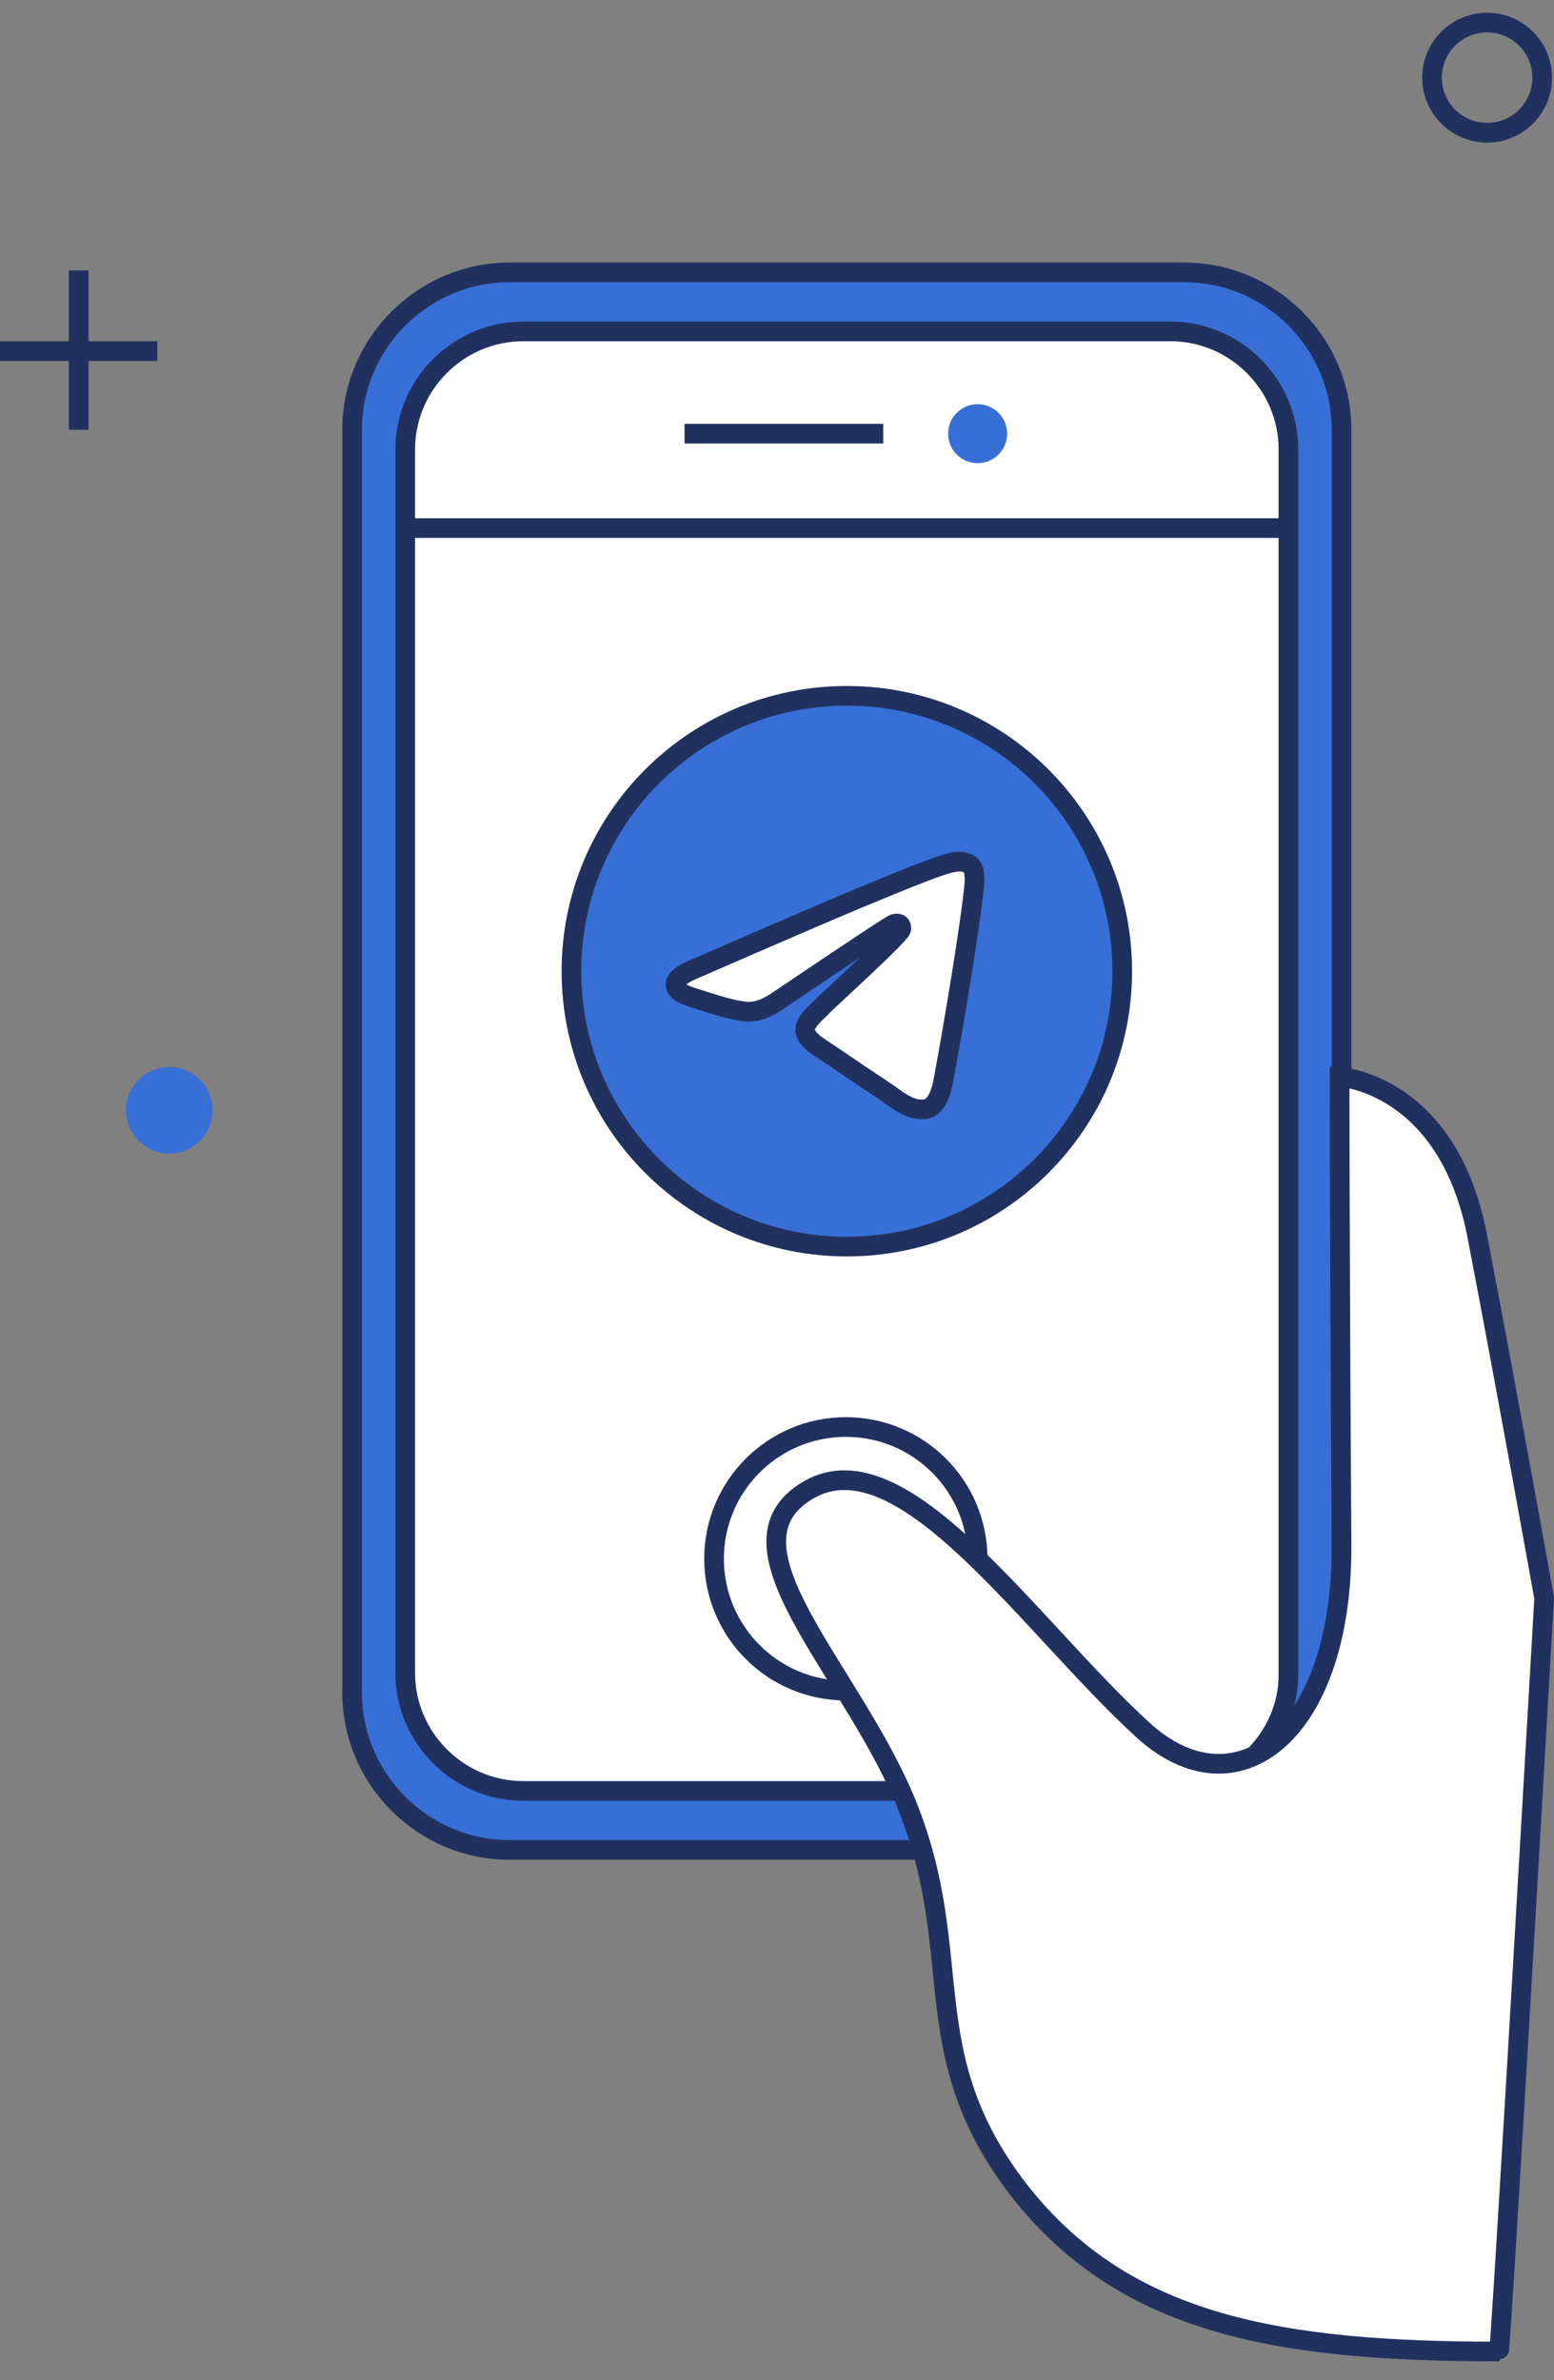 <?xml version="1.0" encoding="UTF-8"?> <svg xmlns="http://www.w3.org/2000/svg" width="79" height="121" viewBox="0 0 79 121" fill="none"><rect x="0" y="0" width="79" height="121" fill="#808080" stroke="none"/><path d="M60.2 94.048H25.9C21.5 94.048 17.9 90.448 17.9 86.048V21.848C17.9 17.448 21.5 13.848 25.9 13.848H60.2C64.6 13.848 68.2 17.448 68.2 21.848V86.048C68.2 90.448 64.6 94.048 60.2 94.048Z" fill="#386FD6" stroke="#21315F" stroke-miterlimit="10"></path><path d="M59.5 91.048H26.6C23.3 91.048 20.6 88.348 20.6 85.048V22.848C20.6 19.548 23.3 16.848 26.6 16.848H59.5C62.8 16.848 65.5 19.548 65.5 22.848V85.148C65.5 88.348 62.8 91.048 59.5 91.048Z" fill="white" stroke="#21315F" stroke-miterlimit="10"></path><path d="M20.9 26.848H65.1" stroke="#21315F" stroke-miterlimit="10"></path><path d="M43 85.948C46.7 85.948 49.7 82.948 49.7 79.248C49.7 75.548 46.7 72.548 43 72.548C39.3 72.548 36.3 75.548 36.3 79.248C36.3 82.948 39.3 85.948 43 85.948Z" fill="white" stroke="#21315F" stroke-miterlimit="10"></path><path d="M68.1 54.748C68.1 54.748 73.6 55.048 75.1 62.848C76.6 70.648 78.5 81.248 78.5 81.248C78.5 81.248 76.3 119.548 76.2 119.548C65.1 119.548 57.2 118.248 51.8 111.348C46.4 104.348 49.2 99.448 46.1 91.748C43.3 84.848 36.3 78.548 41.1 75.748C45.9 72.948 52.3 82.648 58.1 87.948C62.8 92.248 68.2 88.248 68.2 78.648C68.1 63.348 68.1 54.748 68.1 54.748Z" fill="white" stroke="#21315F" stroke-miterlimit="10"></path><path d="M49.7 23.548C50.529 23.548 51.2 22.877 51.2 22.048C51.2 21.22 50.529 20.548 49.7 20.548C48.872 20.548 48.2 21.22 48.2 22.048C48.2 22.877 48.872 23.548 49.7 23.548Z" fill="#386FD6"></path><path d="M44.9 22.048H34.8" stroke="#21315F" stroke-miterlimit="10"></path><path d="M75.6 6.748C77.146 6.748 78.4 5.495 78.4 3.948C78.4 2.402 77.146 1.148 75.6 1.148C74.054 1.148 72.8 2.402 72.8 3.948C72.8 5.495 74.054 6.748 75.6 6.748Z" stroke="#21315F" stroke-miterlimit="10"></path><path d="M8.6 58.648C9.815 58.648 10.8 57.663 10.8 56.448C10.8 55.233 9.815 54.248 8.6 54.248C7.385 54.248 6.4 55.233 6.4 56.448C6.4 57.663 7.385 58.648 8.6 58.648Z" fill="#386FD6"></path><path d="M4 13.748V21.848" stroke="#21315F" stroke-miterlimit="10"></path><path d="M0 17.848H8" stroke="#21315F" stroke-miterlimit="10"></path><path d="M43.05 63.375C50.782 63.375 57.05 57.107 57.05 49.375C57.05 41.643 50.782 35.375 43.05 35.375C35.318 35.375 29.05 41.643 29.05 49.375C29.05 57.107 35.318 63.375 43.05 63.375Z" fill="#386FD6" stroke="#21315F" stroke-miterlimit="10"></path><path fill-rule="evenodd" clip-rule="evenodd" d="M35.387 49.227C39.468 47.449 42.19 46.277 43.552 45.71C47.44 44.093 48.248 43.812 48.774 43.803C48.89 43.801 49.149 43.83 49.317 43.966C49.458 44.081 49.497 44.236 49.516 44.345C49.535 44.454 49.558 44.702 49.539 44.896C49.329 47.11 48.417 52.482 47.953 54.961C47.757 56.011 47.37 56.362 46.996 56.397C46.183 56.472 45.566 55.859 44.779 55.343C43.546 54.536 42.85 54.033 41.654 53.245C40.272 52.334 41.168 51.833 41.956 51.015C42.162 50.801 45.744 47.543 45.813 47.247C45.822 47.21 45.83 47.072 45.748 46.999C45.666 46.927 45.546 46.952 45.458 46.971C45.335 46.999 43.366 48.3 39.553 50.875C38.994 51.258 38.488 51.445 38.035 51.435C37.535 51.425 36.573 51.153 35.859 50.92C34.982 50.635 34.285 50.485 34.346 50.001C34.377 49.749 34.724 49.491 35.387 49.227Z" fill="white" stroke="#21315F" stroke-miterlimit="10"></path></svg> 